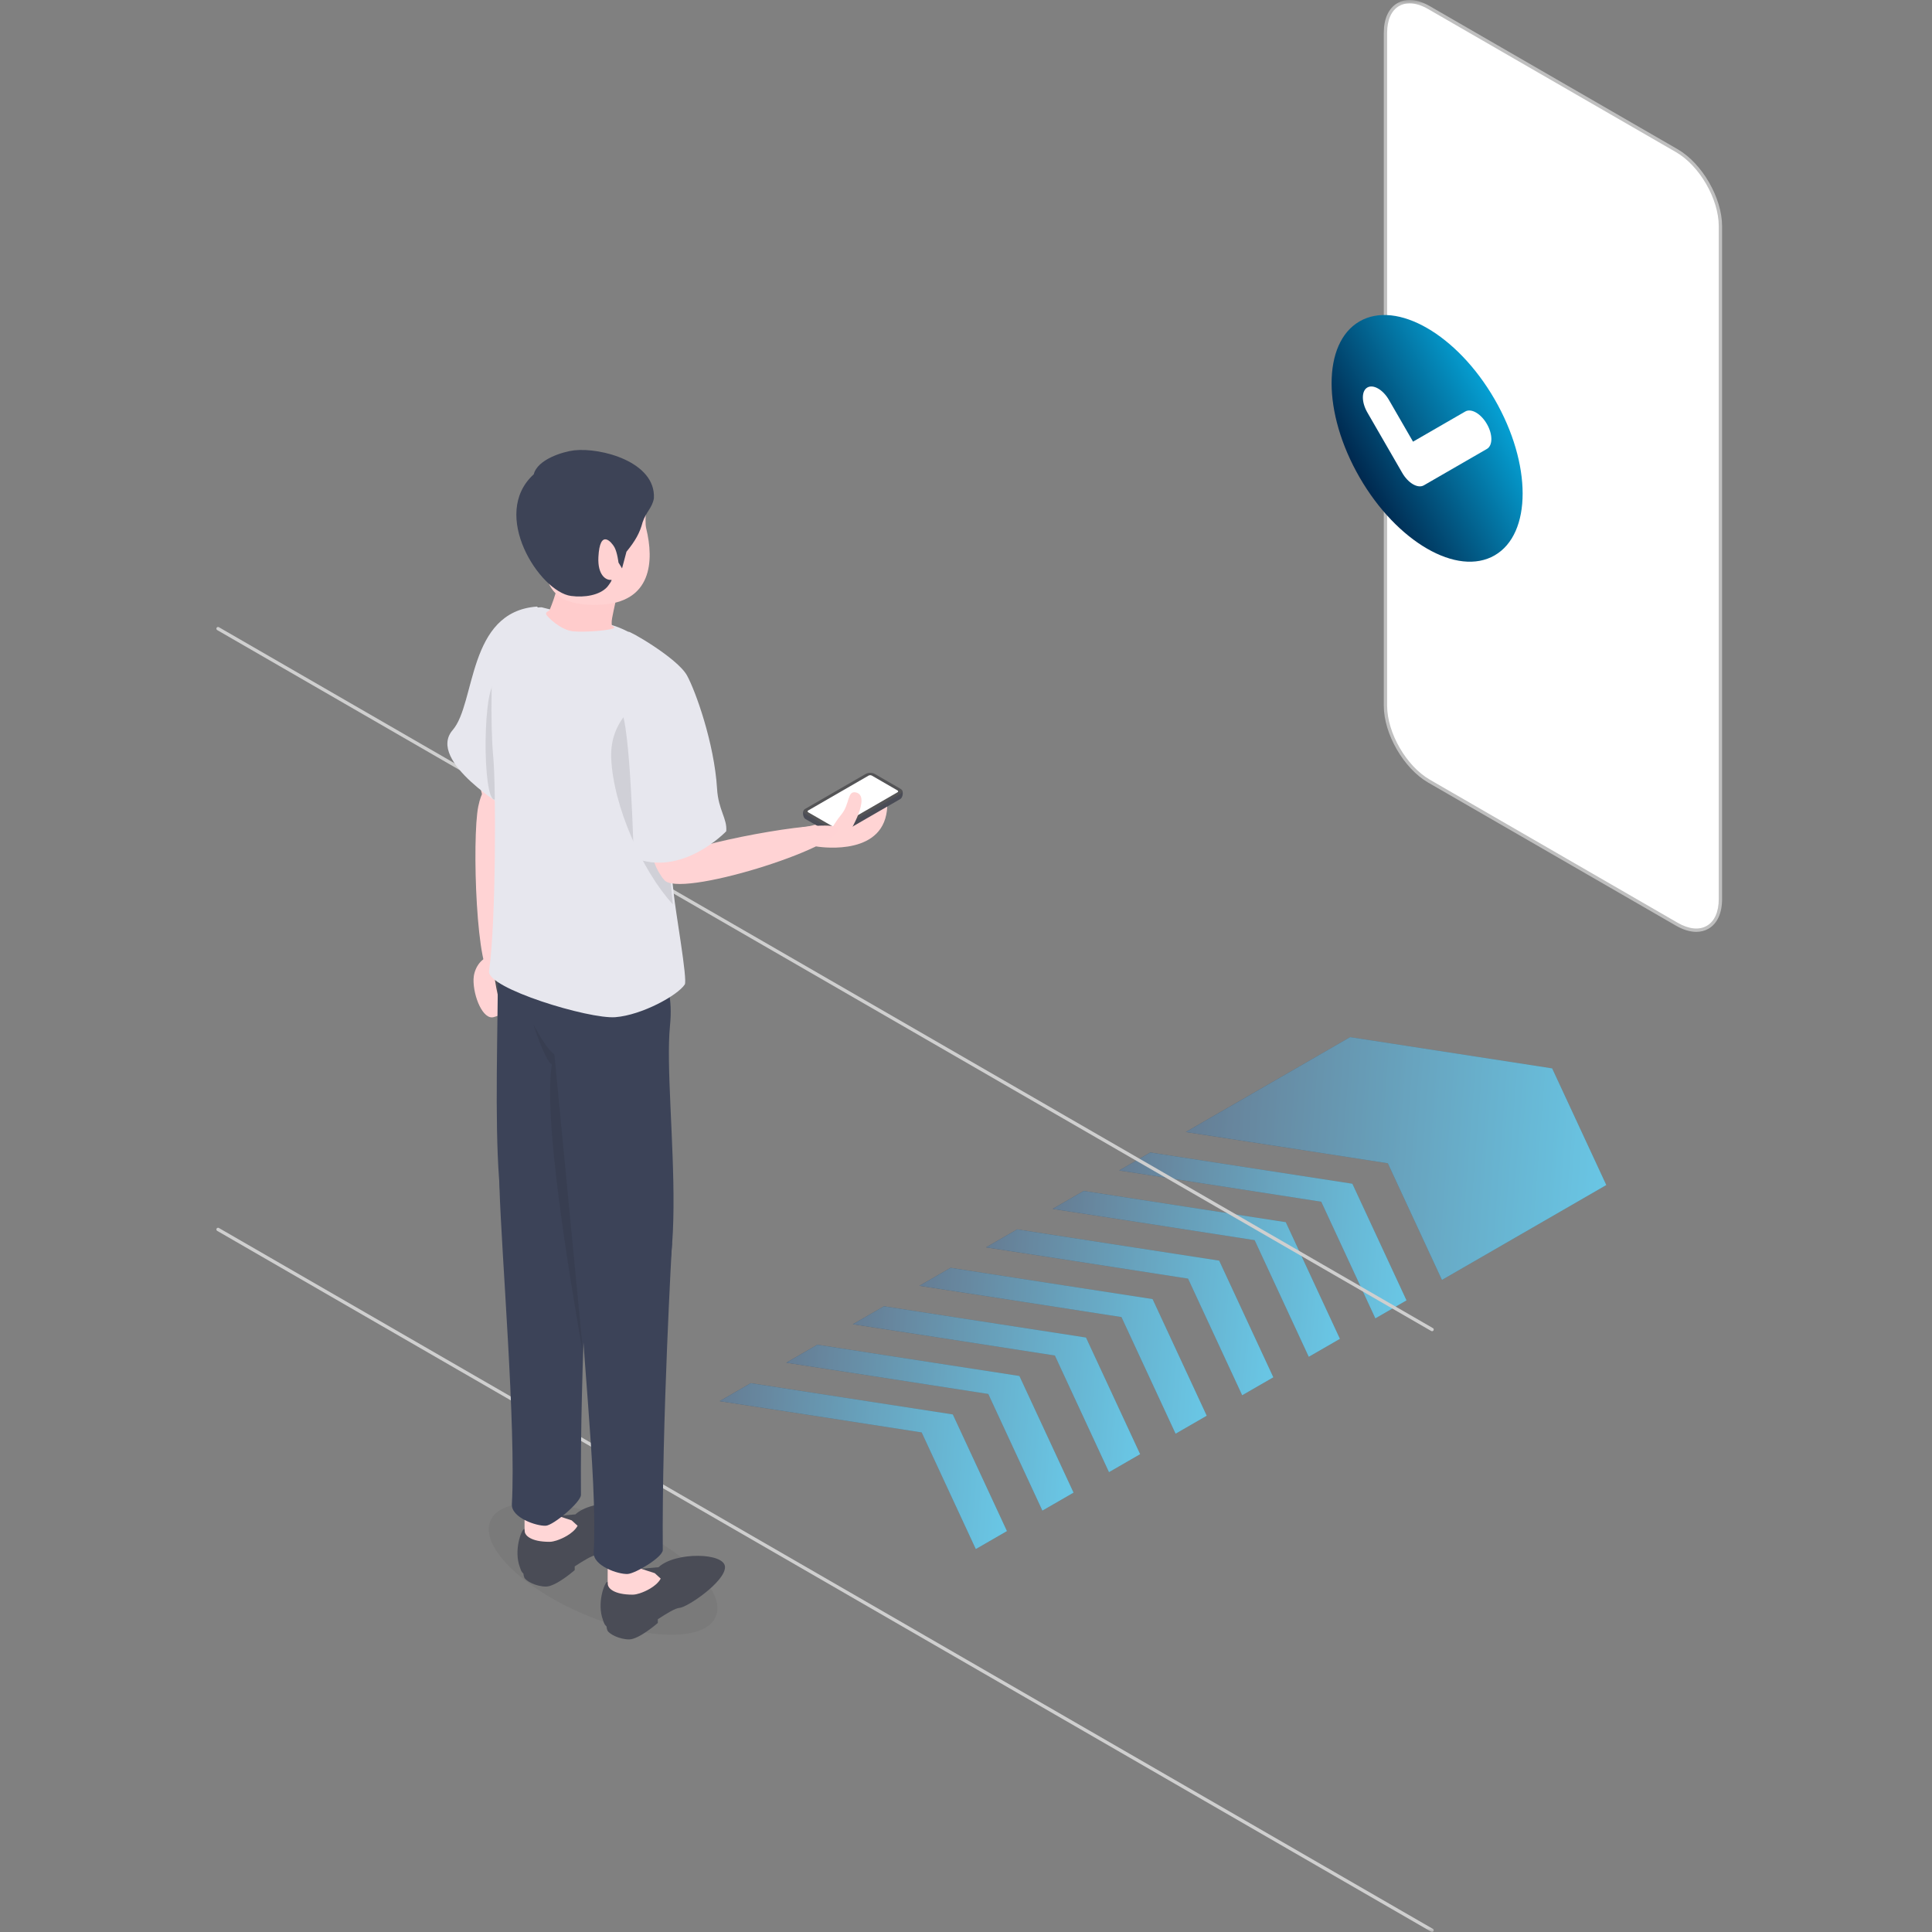 <svg width="250" height="250" viewBox="0 0 250 250" fill="none" xmlns="http://www.w3.org/2000/svg">
<rect x="0" y="0" width="250" height="250" fill="#808080" stroke="none"/>
<mask id="mask0_2002_5107" style="mask-type:alpha" maskUnits="userSpaceOnUse" x="0" y="0" width="250" height="250">
<rect width="250" height="250" fill="#D9D9D9"/>
</mask>
<g mask="url(#mask0_2002_5107)">
<path d="M140.525 173.077L114.385 169.033L110.359 171.357L136.5 175.401L143.504 190.493L147.53 188.169L140.525 173.077Z" fill="url(#paint0_linear_2002_5107)"/>
<path d="M149.142 168.102L123.002 164.058L118.977 166.382L145.117 170.426L152.122 185.518L156.147 183.194L149.142 168.102Z" fill="url(#paint1_linear_2002_5107)"/>
<path d="M126.27 200.444L130.295 198.12L123.291 183.028L97.15 178.983L93.125 181.307L119.265 185.352L126.27 200.444Z" fill="url(#paint2_linear_2002_5107)"/>
<path d="M157.759 163.127L131.619 159.083L127.594 161.407L153.734 165.451L160.739 180.543L164.764 178.219L157.759 163.127Z" fill="url(#paint3_linear_2002_5107)"/>
<path d="M131.908 178.052L105.768 174.008L101.742 176.332L127.883 180.376L134.887 195.469L138.913 193.145L131.908 178.052Z" fill="url(#paint4_linear_2002_5107)"/>
<path d="M174.994 153.176L148.853 149.132L144.828 151.456L170.969 155.5L177.973 170.592L181.998 168.268L174.994 153.176Z" fill="url(#paint5_linear_2002_5107)"/>
<path d="M166.377 158.151L140.236 154.107L136.211 156.431L162.351 160.475L169.356 175.567L173.381 173.243L166.377 158.151Z" fill="url(#paint6_linear_2002_5107)"/>
<path d="M200.846 138.25L174.705 134.206L153.445 146.481L179.586 150.525L186.59 165.617L207.85 153.342L200.846 138.25Z" fill="url(#paint7_linear_2002_5107)"/>
<g opacity="0.4">
<path d="M140.525 173.077L114.385 169.033L110.359 171.357L136.5 175.401L143.504 190.493L147.53 188.169L140.525 173.077Z" fill="white"/>
<path d="M149.142 168.102L123.002 164.058L118.977 166.382L145.117 170.426L152.122 185.518L156.147 183.194L149.142 168.102Z" fill="white"/>
<path d="M126.27 200.444L130.295 198.12L123.291 183.028L97.15 178.983L93.125 181.307L119.265 185.352L126.27 200.444Z" fill="white"/>
<path d="M157.759 163.127L131.619 159.083L127.594 161.407L153.734 165.451L160.739 180.543L164.764 178.219L157.759 163.127Z" fill="white"/>
<path d="M131.908 178.052L105.768 174.008L101.742 176.332L127.883 180.376L134.887 195.469L138.913 193.145L131.908 178.052Z" fill="white"/>
<path d="M174.994 153.176L148.853 149.132L144.828 151.456L170.969 155.5L177.973 170.592L181.998 168.268L174.994 153.176Z" fill="white"/>
<path d="M166.377 158.151L140.236 154.107L136.211 156.431L162.351 160.475L169.356 175.567L173.381 173.243L166.377 158.151Z" fill="white"/>
<path d="M200.846 138.25L174.705 134.206L153.445 146.481L179.586 150.525L186.59 165.617L207.85 153.342L200.846 138.25Z" fill="white"/>
</g>
<path d="M185.308 250C185.271 250 185.234 249.99 185.2 249.971L28.108 159.274C28.005 159.214 27.969 159.082 28.029 158.979C28.089 158.875 28.221 158.84 28.324 158.9L185.416 249.597C185.52 249.656 185.555 249.788 185.495 249.892C185.455 249.961 185.383 250 185.308 250Z" fill="#CFCFCF"/>
<path d="M185.308 172.259C185.271 172.259 185.234 172.25 185.2 172.231L28.108 81.533C28.005 81.474 27.969 81.342 28.029 81.238C28.089 81.135 28.221 81.1 28.324 81.159L185.416 171.856C185.52 171.916 185.555 172.048 185.495 172.151C185.455 172.221 185.383 172.259 185.308 172.259Z" fill="#CFCFCF"/>
<path d="M105.608 109.526C105.608 109.526 113.564 110.93 114.68 105.423C115.797 99.917 109.308 102.036 108.634 104.344C107.959 106.652 103.727 107.08 103.727 107.08L105.608 109.526Z" fill="#FFD4D4"/>
<path d="M113.193 100.794C112.87 100.608 112.347 100.608 112.025 100.794L108.121 103.048L104.102 104.776C103.78 104.962 103.894 105.79 104.217 105.977L107.537 107.893C107.859 108.08 108.382 108.08 108.705 107.893L112.609 105.639L116.513 103.385C116.836 103.199 116.95 102.37 116.627 102.184L113.193 100.794Z" fill="#4A4C56"/>
<path d="M113.191 100.146C112.868 99.96 112.345 99.96 112.023 100.146L108.119 102.4L104.215 104.654C103.892 104.84 103.892 105.142 104.215 105.329L107.535 107.245C107.857 107.432 108.38 107.432 108.703 107.245L112.607 104.991L116.511 102.737C116.834 102.551 116.834 102.249 116.511 102.063L113.191 100.146Z" fill="#545456"/>
<path d="M104.587 105.113C104.471 105.046 104.471 104.937 104.587 104.87L112.395 100.362C112.511 100.295 112.699 100.295 112.815 100.362L116.135 102.279C116.251 102.346 116.251 102.455 116.135 102.522L108.327 107.03C108.211 107.097 108.023 107.097 107.907 107.03L104.587 105.113Z" fill="white"/>
<path d="M106.691 108.878C106.691 108.878 107.771 106.719 108.851 105.423C110.002 104.042 109.605 102.266 110.771 102.544C112.76 103.018 109.926 107.693 109.926 107.693L106.691 108.878Z" fill="#FFD4D4"/>
<path d="M184.918 0.989C181.803 -0.81 179.277 0.648 179.277 4.245V47.779V91.312C179.277 94.909 181.803 99.283 184.918 101.082L216.98 119.593C220.095 121.391 222.62 119.933 222.62 116.336V72.803V29.269C222.62 25.672 220.095 21.298 216.98 19.5L184.918 0.989Z" fill="white"/>
<path d="M219.5 120.582C218.69 120.582 217.796 120.313 216.873 119.78L184.811 101.269C181.641 99.439 179.062 94.972 179.062 91.312V4.245C179.062 2.425 179.688 1.062 180.823 0.407C181.958 -0.249 183.451 -0.108 185.027 0.802L217.089 19.312C220.259 21.143 222.837 25.609 222.837 29.269V116.336C222.837 118.156 222.212 119.52 221.077 120.175C220.607 120.447 220.075 120.582 219.5 120.582ZM182.401 0.432C181.901 0.432 181.442 0.548 181.038 0.781C180.043 1.355 179.494 2.586 179.494 4.245V91.312C179.494 94.835 181.976 99.134 185.027 100.895L217.089 119.406C218.526 120.235 219.865 120.376 220.861 119.801C221.857 119.226 222.406 117.996 222.406 116.336V29.269C222.406 25.747 219.924 21.448 216.873 19.686L184.811 1.176C183.956 0.682 183.135 0.432 182.401 0.432Z" fill="#BFBFBF"/>
<path d="M193.409 71.862C198.236 69.075 198.236 60.038 193.409 51.677C188.581 43.316 180.755 38.798 175.928 41.585C171.101 44.372 171.101 53.409 175.928 61.77C180.756 70.131 188.582 74.649 193.409 71.862Z" fill="url(#paint8_linear_2002_5107)"/>
<path d="M182.846 62.665C182.322 62.362 181.818 61.831 181.448 61.188L176.935 53.372C176.162 52.034 176.162 50.588 176.935 50.142C177.707 49.697 178.96 50.42 179.732 51.757L182.846 57.151L189.606 53.249C190.377 52.803 191.631 53.526 192.402 54.864C193.175 56.201 193.175 57.648 192.402 58.093L184.244 62.803C183.873 63.017 183.37 62.967 182.846 62.665Z" fill="white"/>
<path d="M62.615 84.138C61.176 86.642 60.603 105.014 64.205 105.326C66.66 105.539 66.741 96.086 67.839 88.245C68.965 80.203 64.054 81.634 62.615 84.138Z" fill="#FFD3D4"/>
<path d="M64.62 101.682C67.538 102.643 65.464 126.367 63.775 126.476C61.603 126.617 61.061 108.449 61.886 104.364C62.711 100.279 64.62 101.682 64.62 101.682Z" fill="#FFD3D4"/>
<path d="M61.275 126.72C61.295 125.653 61.953 123.986 63.632 123.658C65.376 123.317 66.294 126.011 66.35 126.61C66.73 130.683 65.287 131.206 63.895 131.612C62.504 132.018 61.231 128.94 61.275 126.72Z" fill="#FFD3D4"/>
<path d="M65.97 104.865C65.97 104.865 55.089 98.492 58.582 94.461C61.577 91.005 60.464 79.15 69.469 78.492C70.499 78.417 68.991 102.713 65.97 104.865Z" fill="#E7E7EE"/>
<path opacity="0.1" d="M64.03 103.472C62.353 103.713 62.449 87.853 64.278 88.318C66.107 88.783 64.653 103.383 64.03 103.472Z" fill="black"/>
<path opacity="0.05" d="M92.61 209.2C93.989 205.96 88.582 200.557 80.532 197.132C72.483 193.706 64.84 193.556 63.461 196.796C62.083 200.036 67.49 205.44 75.539 208.865C83.588 212.29 91.231 212.44 92.61 209.2Z" fill="black"/>
<path d="M85.222 202.787C85.22 202.789 85.219 202.794 85.217 202.797L82.883 202.999L84.51 203.598C81.559 208.477 78.922 204.58 78.572 204.692C78.212 204.808 77.211 207.461 78.027 209.639C78.204 210.111 78.183 210.17 78.482 210.461C78.498 210.63 78.53 210.81 78.596 210.967C78.784 211.419 80.123 212.138 81.41 212.138C82.698 212.138 85.122 210.009 85.122 210.009V209.527C86.264 208.778 87.404 208.089 87.914 208.061C88.916 208.006 93.815 204.692 93.815 202.787C93.815 200.881 87.379 200.787 85.222 202.787Z" fill="#4A4C56"/>
<path d="M84.729 203.571L82.987 203.004C82.994 202.772 82.999 202.54 83.008 202.313C83.073 200.685 83.765 198.096 82.262 198.06C80.759 198.025 78.77 197.116 78.659 201.761C78.659 201.761 78.591 204.659 78.659 205.078C78.727 205.498 79.402 206.348 81.866 206.348C82.455 206.348 83.216 206.011 83.216 206.011C83.216 206.011 84.895 205.387 85.495 204.272L84.729 203.571Z" fill="#FFD6D6"/>
<path d="M74.469 195.95C74.466 195.953 74.465 195.957 74.463 195.96L72.129 196.163L73.756 196.761C70.805 201.64 68.168 197.743 67.818 197.855C67.458 197.971 66.457 200.625 67.273 202.802C67.451 203.274 67.429 203.333 67.728 203.624C67.744 203.793 67.776 203.973 67.842 204.13C68.03 204.582 69.369 205.301 70.656 205.301C71.944 205.301 74.368 203.172 74.368 203.172V202.69C75.51 201.941 76.65 201.252 77.16 201.224C78.162 201.169 83.061 197.855 83.061 195.95C83.061 194.044 76.626 193.95 74.469 195.95Z" fill="#4A4C56"/>
<path d="M73.975 196.734L72.234 196.167C72.24 195.935 72.245 195.703 72.254 195.476C72.319 193.848 73.011 191.259 71.508 191.223C70.005 191.188 68.016 190.279 67.905 194.924C67.905 194.924 67.837 197.822 67.905 198.241C67.973 198.661 68.648 199.511 71.112 199.511C71.701 199.511 72.462 199.174 72.462 199.174C72.462 199.174 74.141 198.55 74.741 197.435L73.975 196.734Z" fill="#FFD6D6"/>
<path d="M66.364 117.354C63.043 120.679 63.515 125.774 64.879 130.559C66.243 135.344 79.629 122.442 79.629 122.442L66.364 117.354Z" fill="#4F5056"/>
<path d="M76.37 154.622C76.37 154.622 75.037 176.981 75.175 193.429C75.183 194.362 71.622 197.384 70.617 197.43C69.388 197.485 66.14 196.373 66.236 194.641C66.785 184.709 64.886 162.235 64.632 153.628C64.197 138.828 76.37 154.622 76.37 154.622Z" fill="#3C4358"/>
<path d="M64.465 122.538C64.354 145.636 62.874 165.04 70.463 165.489C80.212 166.066 76.482 137.24 77.5 127.156C78.887 113.429 64.495 116.321 64.465 122.538Z" fill="#3C4358"/>
<path opacity="0.1" d="M75.518 175.678L71.739 136.441C70.909 135.836 69.97 134.312 69 132.53C69 132.53 70.502 137.247 71.41 137.751C71.41 137.751 71.36 138.064 71.329 138.322C70.484 145.387 73.374 163.438 75.518 175.678Z" fill="#1A1A1A"/>
<path d="M86.959 160.866C86.959 160.866 85.627 184.117 85.765 200.566C85.773 201.498 82.211 203.628 81.206 203.673C79.978 203.729 76.729 202.616 76.825 200.885C77.374 190.952 74.875 171.73 75.065 163.122C75.213 156.422 86.959 160.866 86.959 160.866Z" fill="#3C4358"/>
<path d="M73.662 128.109C73.551 151.208 73.467 171.283 81.057 171.732C90.806 172.309 85.679 142.811 86.697 132.727C88.084 119.001 73.692 121.892 73.662 128.109Z" fill="#3C4358"/>
<path d="M87.173 115.57C86.867 112.339 86.04 107.959 84.892 103.923C83.454 98.866 86.143 93.329 85.64 87.85C85.632 87.76 85.626 87.67 85.615 87.581C84.997 82.014 78.503 80.704 78.503 80.704L70.084 78.582C70.084 78.582 65.159 78.598 64.314 81.676C63.469 84.754 63.454 94.061 63.825 97.912C64.195 101.763 64.186 119.404 63.283 125.665C62.965 127.865 76.201 131.893 79.629 131.623C83.056 131.354 87.677 128.813 88.607 127.394C88.994 126.804 87.392 117.875 87.173 115.57Z" fill="#E7E7EE"/>
<path opacity="0.1" d="M85.361 89.2C82.259 90.659 78.898 93.343 79.09 98.097C79.34 104.303 83.127 112.742 87.066 117.021C86.76 113.79 86.27 108.408 85.165 105.369C83.464 100.691 85.48 94.741 85.361 89.2Z" fill="black"/>
<path d="M83.56 92.986C82.187 95.528 83.048 113.797 86.657 114.014C89.117 114.162 88.95 104.711 89.842 96.844C90.756 88.775 84.932 90.445 83.56 92.986Z" fill="#FFD3D4"/>
<path d="M85.911 113.806C87.552 116.403 108.979 109.599 108.444 107.229C108.11 105.75 91.612 108.711 87.85 110.503C84.087 112.294 85.911 113.806 85.911 113.806Z" fill="#FFD3D4"/>
<path d="M81.323 81.763C81.218 81.473 87.63 85.12 88.894 87.399C89.987 89.371 92.431 96.154 92.787 102.06C92.954 104.837 94.123 105.924 93.975 107.566C93.975 107.566 88.259 113.574 82.005 110.979C82.005 110.979 81.574 93.429 80.324 91.921C80.324 91.921 81.497 82.239 81.323 81.763Z" fill="#E7E7EE"/>
<path d="M74.711 81.516C76.19 81.518 78.294 81.183 79.176 80.962C79.162 80.875 79.153 80.78 79.148 80.672C79.087 79.161 81.097 74.585 78.879 73.161C76.66 71.738 72.768 71.678 72.44 74.285C72.151 76.588 71.081 79.073 70.93 79.346C71.537 80.108 72.884 81.513 74.711 81.516Z" fill="#FFCCCC"/>
<path d="M83.503 63.979C83.919 64.581 83.31 67.119 83.627 68.415C84.628 72.511 84.431 78.039 77.515 78.256C70.757 78.469 70.452 75.097 70.238 70.783C70.024 66.47 68.257 64.489 72.763 61.996C77.268 59.502 81.763 61.464 83.503 63.979Z" fill="#FFD2D2"/>
<path d="M84.614 64.482C84.872 59.76 77.756 57.886 74.303 58.274C72.915 58.43 69.558 59.415 69.068 61.374C63.35 66.562 69.85 76.576 73.889 77.116C75.636 77.35 77.578 77.025 78.555 75.973C78.692 75.824 79.298 75.004 79.097 75.031C78.43 75.121 77.314 74.433 77.433 72.084C77.624 68.325 79.152 70.16 79.514 70.821C79.876 71.482 80.034 72.799 80.034 72.799L80.493 73.546L81.066 71.392C82.209 69.989 82.792 68.96 83.156 67.569C83.626 66.175 84.384 65.761 84.614 64.482Z" fill="#3D4356"/>
<path d="M71.225 78.956C71.022 79.036 70.597 79.171 70.673 79.477C70.75 79.783 72.559 81.537 74.139 81.692C75.719 81.847 79.235 81.56 79.478 81.235C79.847 80.742 71.523 78.839 71.225 78.956Z" fill="#FFCCCC"/>
</g>
<defs>
<linearGradient id="paint0_linear_2002_5107" x1="147.578" y1="175.843" x2="110.564" y2="172.97" gradientUnits="userSpaceOnUse">
<stop stop-color="#059FD2"/>
<stop offset="1" stop-color="#00274D"/>
</linearGradient>
<linearGradient id="paint1_linear_2002_5107" x1="156.195" y1="170.868" x2="119.181" y2="167.995" gradientUnits="userSpaceOnUse">
<stop stop-color="#059FD2"/>
<stop offset="1" stop-color="#00274D"/>
</linearGradient>
<linearGradient id="paint2_linear_2002_5107" x1="130.343" y1="185.794" x2="93.329" y2="182.92" gradientUnits="userSpaceOnUse">
<stop stop-color="#059FD2"/>
<stop offset="1" stop-color="#00274D"/>
</linearGradient>
<linearGradient id="paint3_linear_2002_5107" x1="164.812" y1="165.893" x2="127.798" y2="163.02" gradientUnits="userSpaceOnUse">
<stop stop-color="#059FD2"/>
<stop offset="1" stop-color="#00274D"/>
</linearGradient>
<linearGradient id="paint4_linear_2002_5107" x1="138.961" y1="180.819" x2="101.947" y2="177.945" gradientUnits="userSpaceOnUse">
<stop stop-color="#059FD2"/>
<stop offset="1" stop-color="#00274D"/>
</linearGradient>
<linearGradient id="paint5_linear_2002_5107" x1="182.046" y1="155.942" x2="145.032" y2="153.069" gradientUnits="userSpaceOnUse">
<stop stop-color="#059FD2"/>
<stop offset="1" stop-color="#00274D"/>
</linearGradient>
<linearGradient id="paint6_linear_2002_5107" x1="173.429" y1="160.918" x2="136.415" y2="158.044" gradientUnits="userSpaceOnUse">
<stop stop-color="#059FD2"/>
<stop offset="1" stop-color="#00274D"/>
</linearGradient>
<linearGradient id="paint7_linear_2002_5107" x1="207.921" y1="144.175" x2="153.744" y2="139.969" gradientUnits="userSpaceOnUse">
<stop stop-color="#059FD2"/>
<stop offset="1" stop-color="#00274D"/>
</linearGradient>
<linearGradient id="paint8_linear_2002_5107" x1="190.238" y1="46.134" x2="172.477" y2="55.785" gradientUnits="userSpaceOnUse">
<stop stop-color="#059FD2"/>
<stop offset="1" stop-color="#00274D"/>
</linearGradient>
</defs>
</svg>

